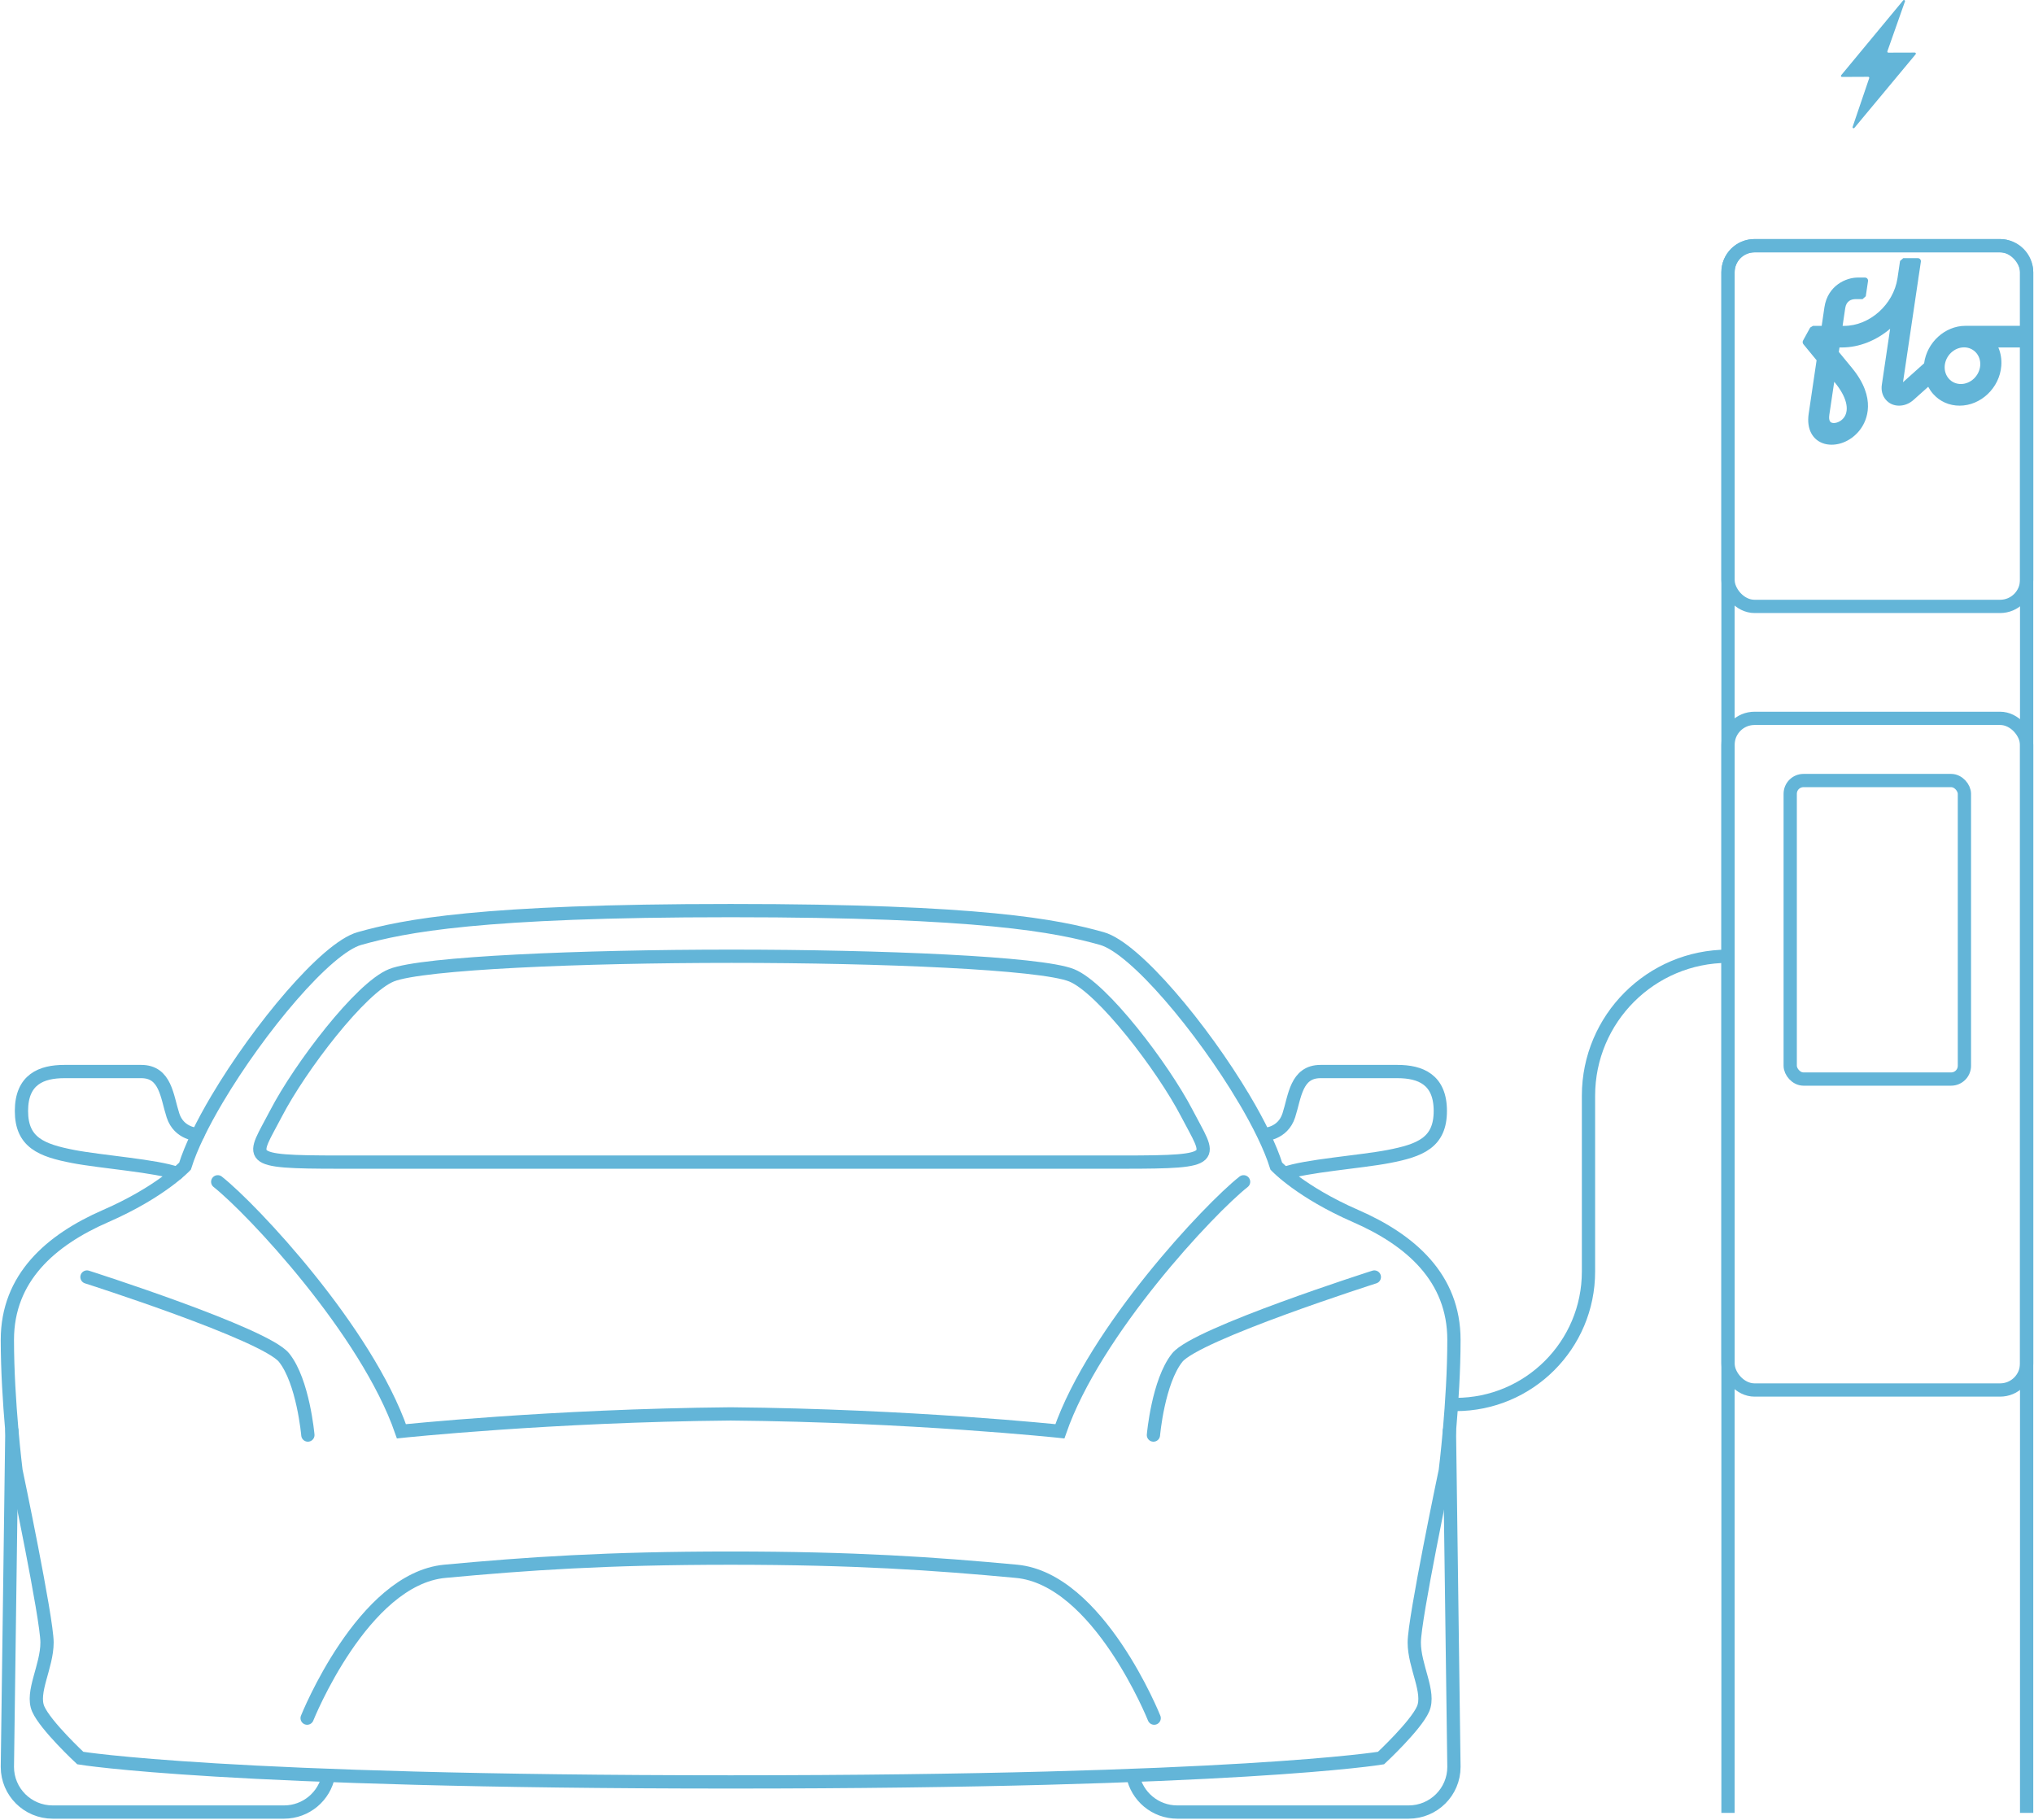 <svg width="276" height="247" viewBox="0 0 276 247" fill="none" xmlns="http://www.w3.org/2000/svg">
<path d="M153.716 240.911C154.255 243.744 156.751 245.886 159.749 245.886H191.147C194.538 245.886 197.289 243.145 197.289 239.761L196.677 194.135" stroke="#63B5D8" stroke-width="1.8" stroke-miterlimit="10" stroke-linecap="round"/>
<path d="M44.574 240.911C44.035 243.744 41.539 245.886 38.541 245.886H7.143C3.752 245.886 1 243.145 1 239.761L1.612 194.137" stroke="#63B5D8" stroke-width="1.8" stroke-miterlimit="10" stroke-linecap="round"/>
<path d="M168.825 149.129C163.146 139.555 154.019 128.617 149.518 127.355C143.435 125.65 133.303 123.564 99.144 123.564C64.986 123.564 54.854 125.65 48.771 127.355C44.27 128.617 35.143 139.555 29.464 149.129C27.468 152.495 25.895 155.694 25.105 158.242C25.105 158.242 21.828 161.741 14.34 165.009C6.85 168.276 1 173.41 1 181.81C1 190.209 2.169 199.545 2.169 199.545C2.169 199.545 6.382 219.611 6.382 222.878C6.382 226.146 4.192 229.627 5.19 231.902C6.188 234.176 10.894 238.559 10.894 238.559C10.894 238.559 30.487 241.797 99.144 241.797C167.802 241.797 187.395 238.559 187.395 238.559C187.395 238.559 192.101 234.178 193.099 231.902C194.097 229.627 191.907 226.146 191.907 222.878C191.907 219.611 196.12 199.545 196.12 199.545C196.12 199.545 197.289 190.212 197.289 181.81C197.289 173.408 191.439 168.276 183.951 165.009C176.464 161.741 173.187 158.242 173.187 158.242C172.394 155.694 170.823 152.495 168.828 149.129H168.825Z" stroke="#63B5D8" stroke-width="1.8" stroke-miterlimit="10" stroke-linecap="round"/>
<path d="M26.854 153.945C26.854 153.945 24.303 153.92 23.472 151.356C22.64 148.792 22.49 145.402 19.163 145.402H8.732C5.633 145.402 2.911 146.456 2.911 150.753C2.911 155.049 5.633 156.104 9.942 156.935C13.712 157.661 21.314 158.214 24.02 159.234" stroke="#63B5D8" stroke-width="1.8" stroke-miterlimit="10" stroke-linecap="round"/>
<path d="M171.499 153.945C171.499 153.945 174.05 153.92 174.881 151.356C175.712 148.792 175.863 145.402 179.19 145.402H189.621C192.72 145.402 195.441 146.456 195.441 150.753C195.441 155.049 192.72 156.104 188.411 156.935C184.641 157.661 177.039 158.214 174.333 159.234" stroke="#63B5D8" stroke-width="1.8" stroke-miterlimit="10" stroke-linecap="round"/>
<path d="M161.051 151.068C157.837 144.869 149.592 134.019 145.4 132.341C141.208 130.663 119.55 129.758 99.258 129.758C78.967 129.758 57.309 130.663 53.117 132.341C48.925 134.019 40.68 144.869 37.466 151.068C34.253 157.268 32.694 157.692 46.19 157.692H152.327C165.821 157.692 164.265 157.268 161.051 151.068Z" stroke="#63B5D8" stroke-width="1.8" stroke-miterlimit="10" stroke-linecap="round"/>
<path d="M156.613 233.142C156.613 233.142 149.071 214.253 137.927 213.217C126.784 212.179 115.935 211.43 99.144 211.43C82.354 211.43 71.503 212.179 60.362 213.217C49.22 214.256 41.676 233.142 41.676 233.142" stroke="#63B5D8" stroke-width="1.8" stroke-miterlimit="10" stroke-linecap="round"/>
<path d="M168.746 160.364C164.083 164.05 148.548 180.567 143.819 194.219C143.819 194.219 123.606 192.079 99.145 191.86C74.684 192.079 54.471 194.219 54.471 194.219C49.741 180.569 34.207 164.05 29.544 160.364" stroke="#63B5D8" stroke-width="1.8" stroke-miterlimit="10" stroke-linecap="round"/>
<path d="M186.488 173.285C186.488 173.285 162.347 180.988 159.748 184.219C157.15 187.45 156.513 194.729 156.513 194.729" stroke="#63B5D8" stroke-width="1.8" stroke-miterlimit="10" stroke-linecap="round"/>
<path d="M11.801 173.285C11.801 173.285 35.942 180.988 38.541 184.219C41.139 187.45 41.776 194.729 41.776 194.729" stroke="#63B5D8" stroke-width="1.8" stroke-miterlimit="10" stroke-linecap="round"/>
<path d="M258.246 0.055L249.834 10.21C249.759 10.301 249.823 10.439 249.941 10.439L253.503 10.423C253.6 10.423 253.669 10.519 253.637 10.609L251.388 17.22C251.335 17.369 251.527 17.475 251.629 17.353L259.94 7.363C260.014 7.272 259.95 7.134 259.833 7.134L256.238 7.145C256.142 7.145 256.073 7.049 256.105 6.958L258.492 0.188C258.546 0.039 258.353 -0.067 258.252 0.05" fill="#63B5D8"/>
<path d="M249.015 51.955C250.533 53.81 250.99 55.554 250.234 56.629C249.771 57.276 249.008 57.49 248.594 57.372C248.466 57.335 248.088 57.225 248.231 56.261L248.894 51.808L249.015 51.955ZM266.507 47.135C267.149 47.135 267.719 47.392 268.14 47.856C268.553 48.32 268.753 48.938 268.703 49.6C268.589 50.984 267.413 52.11 266.072 52.11C265.438 52.11 264.854 51.852 264.447 51.389C264.034 50.925 263.834 50.307 263.884 49.644C263.998 48.261 265.174 47.135 266.514 47.135M274.876 44.36C274.797 44.265 274.683 44.213 274.562 44.213H266.807C266.807 44.213 266.792 44.213 266.785 44.213C266.757 44.213 266.728 44.213 266.7 44.213C263.92 44.213 261.468 46.465 261.09 49.298L258.224 51.867L260.299 37.862V37.833L260.456 36.809L260.648 35.522C260.669 35.397 260.634 35.271 260.555 35.176C260.477 35.08 260.363 35.029 260.242 35.029H258.26C258.096 35.176 257.989 35.264 257.825 35.411L257.476 37.759C256.934 41.328 253.691 44.221 250.234 44.221H250.027L250.384 41.814C250.533 40.82 251.218 40.6 251.752 40.592H252.736C252.9 40.445 253.007 40.349 253.171 40.202L253.477 38.156C253.499 38.031 253.463 37.906 253.385 37.81C253.306 37.715 253.192 37.663 253.071 37.663H252.08C250.505 37.663 248.003 38.738 247.561 41.703L247.19 44.221H246.007C245.872 44.301 245.765 44.368 245.629 44.449L244.667 46.2C244.574 46.362 244.596 46.561 244.703 46.701L246.499 48.886L245.423 56.165C245.123 58.196 245.936 59.742 247.554 60.213C247.867 60.301 248.202 60.345 248.545 60.345C250.034 60.345 251.553 59.514 252.501 58.167C253.278 57.078 254.71 54.082 251.31 49.939L249.514 47.753L249.607 47.15H249.92C252.308 47.15 254.625 46.185 256.478 44.611L255.352 52.213C255.238 52.971 255.423 53.677 255.872 54.215C256.314 54.752 256.956 55.046 257.683 55.046C258.41 55.046 259.101 54.767 259.671 54.251L261.646 52.485C261.831 52.831 262.052 53.162 262.316 53.457C263.228 54.487 264.504 55.046 265.909 55.046C268.788 55.046 271.326 52.632 271.561 49.659C271.632 48.769 271.49 47.915 271.162 47.15H274.255C274.419 47.002 274.526 46.914 274.69 46.767L274.997 44.721C275.011 44.596 274.983 44.471 274.904 44.375" fill="#63B5D8"/>
<path d="M275 246V36.941C275 34.953 273.388 33.341 271.4 33.341H238.078C236.089 33.341 234.478 34.953 234.478 36.941V246" stroke="#63B5D8" stroke-width="1.8"/>
<rect x="234.478" y="33.341" width="40.523" height="48.945" rx="3.6" stroke="#63B5D8" stroke-width="1.8"/>
<rect x="234.478" y="97.476" width="40.523" height="91.14" rx="3.6" stroke="#63B5D8" stroke-width="1.8"/>
<rect x="242.92" y="105.915" width="23.638" height="40.507" rx="1.8" stroke="#63B5D8" stroke-width="1.8"/>
<path d="M197.518 190.582V190.582C207.475 190.582 215.547 182.511 215.547 172.553V148.689C215.547 138.234 224.022 129.758 234.477 129.758V129.758" stroke="#63B5D8" stroke-width="1.8" stroke-linecap="round"/>
</svg>
